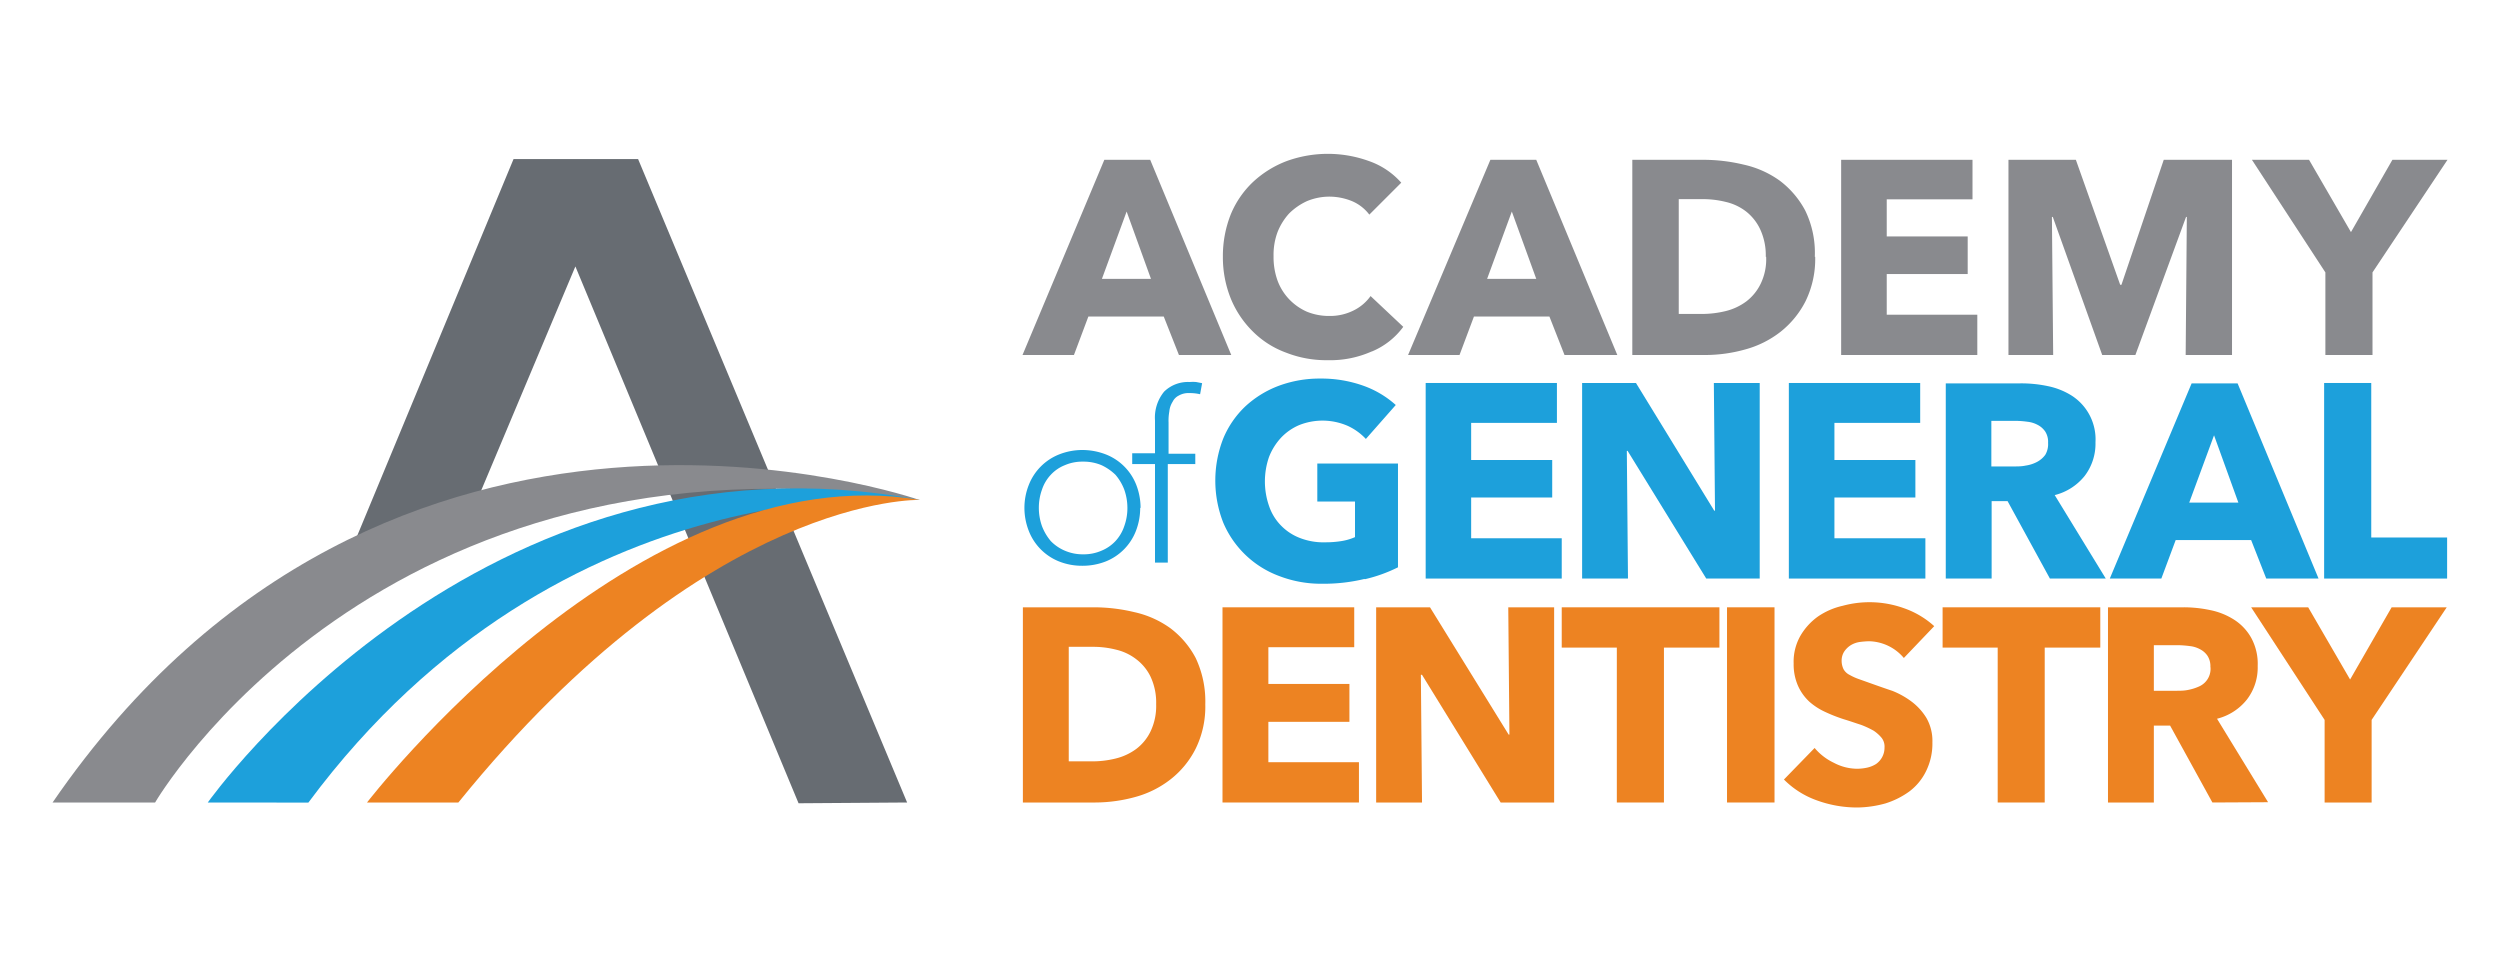 <svg id="Layer_1" data-name="Layer 1" xmlns="http://www.w3.org/2000/svg" viewBox="0 0 260 100"><defs><style>.cls-1{fill:#1da0db;}.cls-2{fill:#676c72;}.cls-3{fill:#898a8e;}.cls-4{fill:#ed8322;}</style></defs><path class="cls-1" d="M118.58,52.82a6.58,6.58,0,0,1-.45,2.41A5.58,5.58,0,0,1,115,58.39a6.6,6.6,0,0,1-2.45.45,6.42,6.42,0,0,1-2.41-.45A5.6,5.6,0,0,1,107,55.23a6.58,6.58,0,0,1-.46-2.41,6.49,6.49,0,0,1,.46-2.4,5.6,5.6,0,0,1,3.15-3.16,6.58,6.58,0,0,1,2.41-.46,6.8,6.8,0,0,1,2.45.46,5.58,5.58,0,0,1,3.16,3.16,6.65,6.65,0,0,1,.45,2.4m-1.37,0a5.72,5.72,0,0,0-.33-1.91,5.22,5.22,0,0,0-.91-1.53,5.29,5.29,0,0,0-1.45-1,4.78,4.78,0,0,0-1.91-.37,4.58,4.58,0,0,0-1.91.37,4,4,0,0,0-1.46,1,4.13,4.13,0,0,0-.91,1.53,5.55,5.55,0,0,0-.33,1.91,5.67,5.67,0,0,0,.33,1.91,5.4,5.4,0,0,0,.91,1.54,4.44,4.44,0,0,0,1.46,1,4.72,4.72,0,0,0,1.91.38,4.62,4.62,0,0,0,1.91-.38,4.1,4.1,0,0,0,1.45-1,4.25,4.25,0,0,0,.91-1.54,5.5,5.5,0,0,0,.33-1.91"/><path class="cls-1" d="M124.23,48.26h-2.78V58.51h-1.33V48.26h-2.37V47.14h2.37V43.73a4.25,4.25,0,0,1,.95-3,3.54,3.54,0,0,1,2.66-1,3.77,3.77,0,0,1,.67,0l.62.12L124.81,41a4.81,4.81,0,0,0-1.12-.12,2,2,0,0,0-1.08.25,1.41,1.41,0,0,0-.66.66,2.23,2.23,0,0,0-.34,1,5.42,5.42,0,0,0-.08,1.16v3.24h2.78v1.08Z"/><path class="cls-1" d="M141.91,60.21a18,18,0,0,1-4.35.5,12.15,12.15,0,0,1-4.49-.79,10.14,10.14,0,0,1-5.85-5.56,12,12,0,0,1,0-8.76,9.75,9.75,0,0,1,2.32-3.36A10.58,10.58,0,0,1,133,40.12a12.22,12.22,0,0,1,4.32-.75,13,13,0,0,1,4.48.75,10.09,10.09,0,0,1,3.36,2l-3.11,3.53a6,6,0,0,0-1.91-1.37,6.56,6.56,0,0,0-5-.08,5.59,5.59,0,0,0-1.91,1.32,6.3,6.3,0,0,0-1.25,2,7.77,7.77,0,0,0,0,5.1,5.33,5.33,0,0,0,1.21,2,5.45,5.45,0,0,0,2,1.33,6.74,6.74,0,0,0,2.65.45,10.27,10.27,0,0,0,1.62-.12,5.68,5.68,0,0,0,1.46-.42V52.16H137V48.21h8.39V59a15.52,15.52,0,0,1-3.45,1.24"/><polygon class="cls-1" points="148.27 60.17 148.27 39.83 161.92 39.83 161.92 43.98 153 43.98 153 47.84 161.43 47.84 161.43 51.74 153 51.74 153 55.98 162.42 55.98 162.42 60.17 148.27 60.17"/><polygon class="cls-1" points="177.45 60.17 169.27 46.89 169.19 46.89 169.31 60.17 164.54 60.17 164.54 39.83 170.14 39.83 178.28 53.11 178.36 53.11 178.24 39.83 183.01 39.83 183.01 60.17 177.45 60.17"/><polygon class="cls-1" points="186.04 60.17 186.04 39.83 199.7 39.83 199.7 43.98 190.78 43.98 190.78 47.84 199.2 47.84 199.2 51.74 190.78 51.74 190.78 55.98 200.24 55.98 200.24 60.17 186.04 60.17"/><path class="cls-1" d="M213.19,60.17l-4.4-8.05h-1.66v8.05h-4.77V39.87h7.76a13.31,13.31,0,0,1,2.87.29,7.43,7.43,0,0,1,2.49,1A5.4,5.4,0,0,1,217.93,46a5.53,5.53,0,0,1-1.12,3.49,5.79,5.79,0,0,1-3.12,2L219,60.17ZM213,46.06a2,2,0,0,0-.29-1.17,2.13,2.13,0,0,0-.79-.7,2.9,2.9,0,0,0-1.08-.33,9.18,9.18,0,0,0-1.12-.09h-2.62v4.74h2.33c.41,0,.83,0,1.24-.09a3.58,3.58,0,0,0,1.16-.37,2.51,2.51,0,0,0,.88-.75,2.17,2.17,0,0,0,.29-1.24"/><path class="cls-1" d="M235.69,60.17l-1.57-4h-7.85l-1.49,4h-5.36l8.51-20.3h4.78l8.42,20.3Zm-5.43-14.9-2.58,7h5.11Z"/><polygon class="cls-1" points="241.71 60.17 241.71 39.83 246.61 39.83 246.61 55.9 254.5 55.9 254.5 60.17 241.71 60.17"/><polygon class="cls-2" points="53.41 16.54 66.36 16.54 94.34 83.46 83.05 83.54 59.84 27.71 47.97 55.94 35.8 58.97 53.41 16.54"/><path class="cls-3" d="M122.61,36.92l-1.58-4h-7.84l-1.5,4h-5.35l8.51-20.3h4.77l8.43,20.3ZM117.17,22l-2.57,7h5.1Z"/><path class="cls-3" d="M142.66,36.55a10.58,10.58,0,0,1-4.56.91,11.43,11.43,0,0,1-4.36-.79,9.49,9.49,0,0,1-3.45-2.2,10.22,10.22,0,0,1-2.28-3.4,11.48,11.48,0,0,1-.83-4.36,11.74,11.74,0,0,1,.83-4.44,9.75,9.75,0,0,1,2.32-3.36,10.68,10.68,0,0,1,3.49-2.16,12.56,12.56,0,0,1,8.55,0A8,8,0,0,1,145.73,19l-3.32,3.32a4.42,4.42,0,0,0-1.82-1.41,6.28,6.28,0,0,0-2.29-.46,6.13,6.13,0,0,0-2.36.46,6.44,6.44,0,0,0-1.87,1.29,6.3,6.3,0,0,0-1.21,1.95,6.78,6.78,0,0,0-.41,2.49,7.22,7.22,0,0,0,.41,2.53,5.64,5.64,0,0,0,1.21,1.95,5.76,5.76,0,0,0,1.83,1.29,6.07,6.07,0,0,0,2.32.45,5.48,5.48,0,0,0,2.57-.58,4.72,4.72,0,0,0,1.75-1.49l3.4,3.2a7.71,7.71,0,0,1-3.28,2.57"/><path class="cls-3" d="M162.71,36.92l-1.57-4h-7.85l-1.5,4h-5.35L155,16.62h4.77l8.43,20.3ZM157.23,22l-2.57,7h5.11Z"/><path class="cls-3" d="M188.78,26.71a10,10,0,0,1-1,4.61,9.58,9.58,0,0,1-2.62,3.2,10.35,10.35,0,0,1-3.65,1.82,15.4,15.4,0,0,1-4.15.58h-7.6V16.62h7.35a18,18,0,0,1,4.23.5,10.17,10.17,0,0,1,3.74,1.66,9.42,9.42,0,0,1,2.66,3.11,10.05,10.05,0,0,1,1,4.82m-5.1,0a6.4,6.4,0,0,0-.58-2.86A5.12,5.12,0,0,0,181.6,22a5.46,5.46,0,0,0-2.12-1,9.88,9.88,0,0,0-2.44-.29h-2.45V32.65h2.32a10.44,10.44,0,0,0,2.53-.29,6,6,0,0,0,2.16-1,5.12,5.12,0,0,0,1.5-1.83,5.84,5.84,0,0,0,.58-2.82"/><polygon class="cls-3" points="191.48 36.92 191.48 16.62 205.14 16.62 205.14 20.73 196.22 20.73 196.22 24.59 204.64 24.59 204.64 28.5 196.22 28.5 196.22 32.73 205.64 32.73 205.64 36.92 191.48 36.92"/><polygon class="cls-3" points="227.31 36.92 227.43 22.56 227.35 22.56 222.08 36.92 218.63 36.92 213.49 22.56 213.4 22.56 213.53 36.92 208.88 36.92 208.88 16.62 215.89 16.62 220.5 29.62 220.63 29.62 225.03 16.62 232.13 16.62 232.13 36.92 227.31 36.92"/><polygon class="cls-3" points="246.74 28.33 246.74 36.92 241.84 36.92 241.84 28.33 234.2 16.62 240.14 16.62 244.5 24.14 248.81 16.62 254.54 16.62 246.74 28.33"/><path class="cls-4" d="M125.35,73.25a9.89,9.89,0,0,1-1,4.61,9.4,9.4,0,0,1-2.61,3.19,10.37,10.37,0,0,1-3.65,1.83,15.82,15.82,0,0,1-4.16.58h-7.55V63.16h7.35a18,18,0,0,1,4.23.5,10.17,10.17,0,0,1,3.74,1.66,9.28,9.28,0,0,1,2.65,3.11,10.54,10.54,0,0,1,1,4.82m-5.11,0a6.34,6.34,0,0,0-.58-2.87,5,5,0,0,0-1.49-1.82,5.46,5.46,0,0,0-2.12-1,9.55,9.55,0,0,0-2.45-.29h-2.45V79.18h2.33a10,10,0,0,0,2.53-.29,6,6,0,0,0,2.16-1,5,5,0,0,0,1.49-1.83,6.12,6.12,0,0,0,.58-2.82"/><polygon class="cls-4" points="127.14 83.46 127.14 63.16 140.84 63.16 140.84 67.31 131.91 67.31 131.91 71.13 140.34 71.13 140.34 75.07 131.91 75.07 131.91 79.27 141.33 79.27 141.33 83.46 127.14 83.46"/><polygon class="cls-4" points="156.07 83.46 147.89 70.18 147.77 70.18 147.89 83.46 143.12 83.46 143.12 63.16 148.72 63.16 156.9 76.4 156.98 76.4 156.86 63.16 161.63 63.16 161.63 83.46 156.07 83.46"/><polygon class="cls-4" points="173.05 67.35 173.05 83.46 168.15 83.46 168.15 67.35 162.42 67.35 162.42 63.16 178.82 63.16 178.82 67.35 173.05 67.35"/><rect class="cls-4" x="179.61" y="63.16" width="4.94" height="20.3"/><path class="cls-4" d="M198,68.43a4.86,4.86,0,0,0-3.61-1.74,8.59,8.59,0,0,0-1,.08,2.49,2.49,0,0,0-.91.33,2.33,2.33,0,0,0-.66.63,1.73,1.73,0,0,0-.29,1,2,2,0,0,0,.2.87,1.45,1.45,0,0,0,.63.59,5.67,5.67,0,0,0,1,.45l1.29.46c.7.25,1.41.5,2.16.75a8.7,8.7,0,0,1,2,1.12,6.12,6.12,0,0,1,1.54,1.7,4.81,4.81,0,0,1,.62,2.53,6.47,6.47,0,0,1-.66,3,5.82,5.82,0,0,1-1.75,2.12,8.54,8.54,0,0,1-2.49,1.24,11.35,11.35,0,0,1-2.9.42,12.26,12.26,0,0,1-4.24-.75,9.1,9.1,0,0,1-3.4-2.16l3.19-3.28a5.94,5.94,0,0,0,2,1.54,5.23,5.23,0,0,0,2.4.62,4.9,4.9,0,0,0,1.08-.12,2.92,2.92,0,0,0,.92-.38,2.13,2.13,0,0,0,.62-.7,2.08,2.08,0,0,0,.25-1,1.49,1.49,0,0,0-.29-1,3.88,3.88,0,0,0-.83-.75,9.33,9.33,0,0,0-1.33-.62c-.54-.17-1.12-.38-1.79-.58a16.45,16.45,0,0,1-1.91-.75A6.73,6.73,0,0,1,188.2,73,5.06,5.06,0,0,1,187,71.34a5.52,5.52,0,0,1-.46-2.33,5.45,5.45,0,0,1,.71-2.9,6.47,6.47,0,0,1,1.83-2A7.46,7.46,0,0,1,191.65,63a10.6,10.6,0,0,1,6.35.25,9.16,9.16,0,0,1,3.16,1.87Z"/><polygon class="cls-4" points="212.65 67.35 212.65 83.46 207.76 83.46 207.76 67.35 202.03 67.35 202.03 63.16 218.43 63.16 218.43 67.35 212.65 67.35"/><path class="cls-4" d="M230.09,83.46l-4.4-8H224v8h-4.77V63.16H227a13.22,13.22,0,0,1,2.86.29,7.26,7.26,0,0,1,2.49,1,5.3,5.3,0,0,1,1.79,1.91,5.63,5.63,0,0,1,.66,2.9,5.47,5.47,0,0,1-1.12,3.49,5.76,5.76,0,0,1-3.11,2l5.31,8.68Zm-.21-14.07a2,2,0,0,0-.29-1.17,2.06,2.06,0,0,0-.79-.7,2.85,2.85,0,0,0-1.08-.33,11.23,11.23,0,0,0-1.12-.09H224v4.74h2.32c.42,0,.83,0,1.25-.09a5.07,5.07,0,0,0,1.16-.37,2,2,0,0,0,1.16-2"/><polygon class="cls-4" points="246.65 74.87 246.65 83.46 241.76 83.46 241.76 74.87 234.12 63.16 240.05 63.16 244.41 70.67 248.73 63.16 254.46 63.16 246.65 74.87"/><path class="cls-3" d="M5.46,83.46H16.13S39.33,43.57,95.63,52c0,0-55.26-19.38-90.17,31.47"/><path class="cls-1" d="M21.61,83.46S49.92,43.4,95.67,52c0,0-37.12-4.19-63.6,31.47Z"/><path class="cls-4" d="M38.17,83.46s28-36.41,57.5-31.47c0,0-22-.66-48,31.47Z"/></svg>